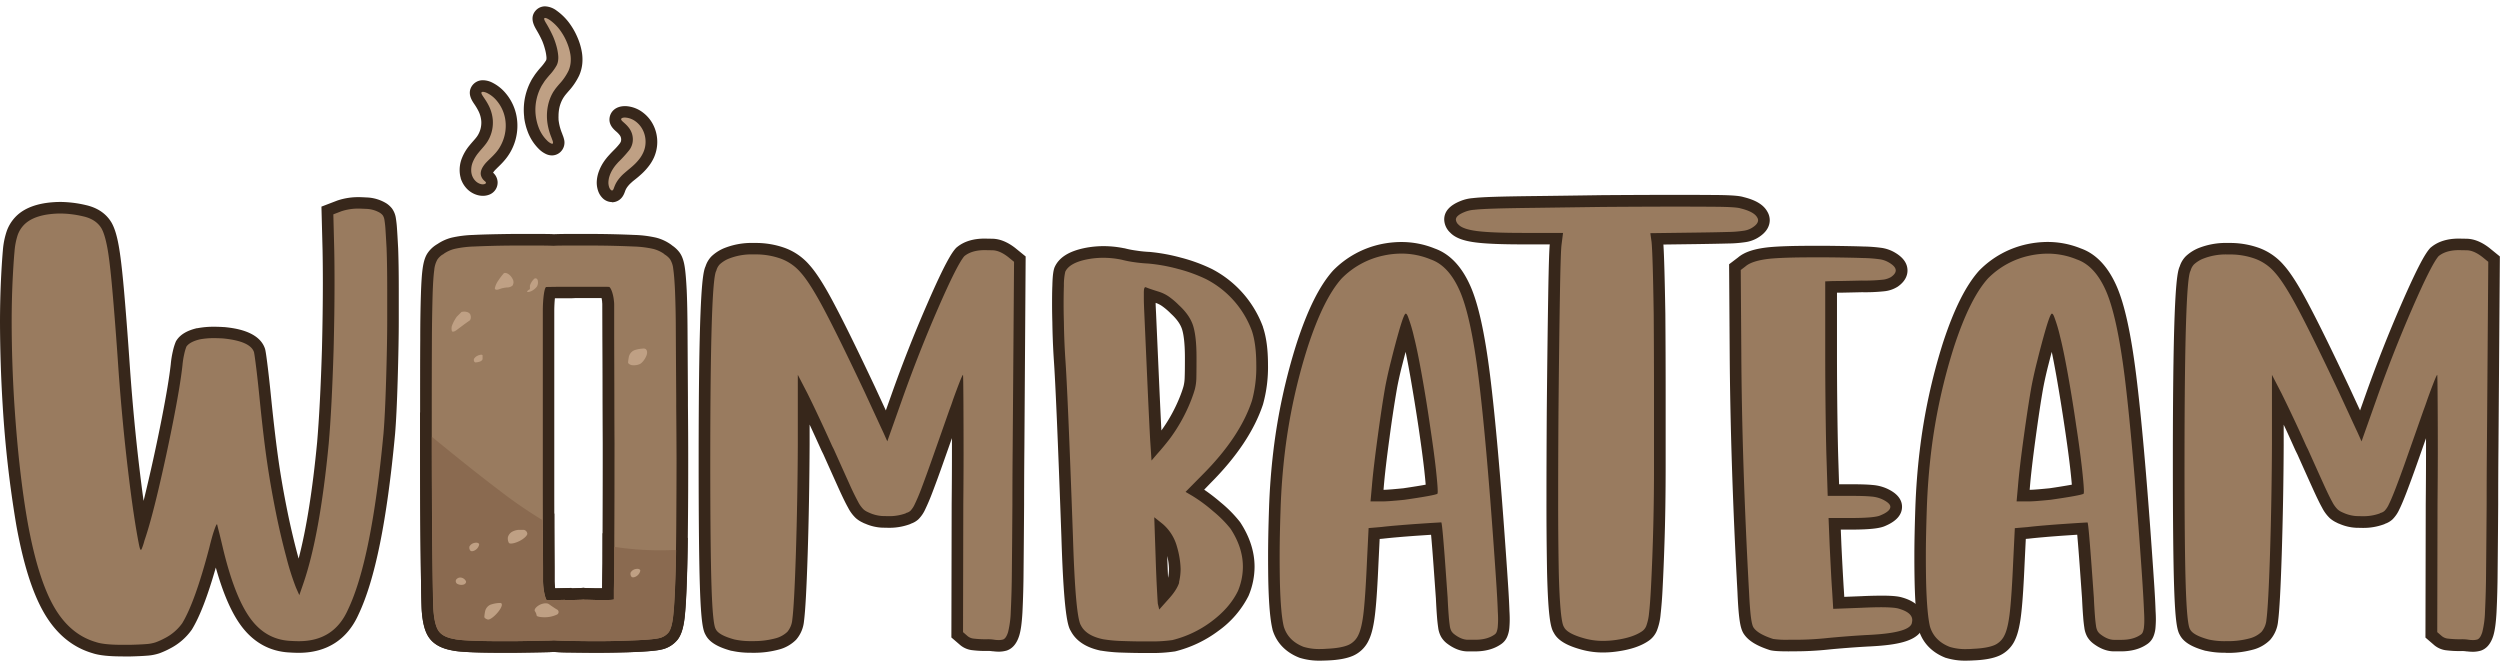 <svg width="222" height="59" viewBox="0 0 222 59" fill="none" xmlns="http://www.w3.org/2000/svg"><g clip-path="url(#clip0_0_119)"><path d="M10.9 58.29c-1.244 0-2.1-.093-2.69-.29-1.801-.528-3.258-1.748-4.331-3.632-1.014-1.775-1.81-4.303-2.43-7.725a100.03 100.03 0 01-1.21-10.625A125.587 125.587 0 010 28.662c0-1.301.028-2.556.083-3.73.055-1.175.114-2.047.172-2.701a6.986 6.986 0 01.346-1.717 3.55 3.55 0 01.725-1.201c.631-.687 1.564-1.111 2.77-1.29.427-.06.857-.09 1.288-.09.756.01 1.509.104 2.244.28 1.035.236 1.791.753 2.264 1.535.273.47.475 1.113.644 2.04.152.828.302 2.08.46 3.828.153 1.717.345 4.145.555 7.224.214 2.982.494 5.937.834 8.78.122 1.03.243 1.986.366 2.857a161.522 161.522 0 001.628-7.394c.398-2.04.662-3.626.785-4.74.034-.386.096-.768.183-1.146.06-.277.141-.549.245-.813l.041-.095.057-.084c.346-.515.94-.858 1.799-1.062h.052c.473-.088.954-.13 1.436-.128.285 0 .588.01.9.03h.04c.762.077 3.073.309 3.61 1.909l.012.037.01.04c.035.144.088.43.225 1.545.101.82.207 1.787.314 2.874.23 2.242.452 4.101.656 5.517.204 1.417.468 2.91.787 4.486a66.55 66.55 0 00.89 3.794l.097.356c.69-2.634 1.238-6.098 1.643-10.333.173-2.028.322-4.807.428-8.267.054-2.16.08-4.14.08-5.881 0-1.03-.009-2.01-.026-2.908l-.1-3.866 1.405-.538a5.789 5.789 0 011.945-.303c.064 0 .183 0 .724.029a3.599 3.599 0 011.629.484l.031.017.031.02a2.1 2.1 0 01.497.452c.184.254.302.549.346.858.054.337.09.677.108 1.018.028.395.059.941.097 1.67.036.957.055 2.172.055 3.627v2.769c0 1.363-.033 3.126-.095 5.244-.062 2.119-.141 3.753-.233 4.84-.72 7.725-1.785 12.961-3.252 16.04-.994 2.22-2.824 3.395-5.294 3.395-.25 0-.528-.008-.823-.029-1.766-.086-3.231-.903-4.34-2.426-.844-1.162-1.572-2.843-2.21-5.116-.73 2.56-1.428 4.364-2.119 5.494l-.015.024-.018.024a5.327 5.327 0 01-1.898 1.638 7.468 7.468 0 01-.94.427c-.362.121-.74.195-1.121.218-.358.03-.851.052-1.51.07H10.9v-.005zm131.488-.349a7.161 7.161 0 01-1.959-.256c-1.339-.367-2.106-.832-2.452-1.497-.27-.427-.496-1.298-.596-5.3a328.86 328.86 0 01-.055-6.825c0-2.177.01-4.702.027-7.506.037-3.885.078-7.265.123-10.048.053-3.39.105-4.412.143-4.807h-2.337c-1.937 0-3.319-.055-4.225-.171-1.117-.14-1.84-.416-2.275-.87a1.65 1.65 0 01-.536-1.173c0-.71.492-1.262 1.464-1.645a3.6 3.6 0 011.07-.25c.418-.05 1.036-.088 1.915-.116.837-.027 2.04-.05 3.574-.067 1.535-.017 3.52-.044 5.969-.08 2.978-.02 5.251-.028 6.962-.028.883 0 1.931.005 3.141.014 1.649.012 2.191.094 2.489.185 1.103.273 1.775.687 2.11 1.293.136.226.21.483.214.747 0 .444-.197 1.083-1.131 1.614-.311.174-.652.29-1.005.343a11.06 11.06 0 01-1.553.124c-.632.017-1.554.036-2.745.053l-3.01.04c.064.957.119 2.978.173 6.145.019 2.404.027 4.884.027 7.406v5.928c0 2.65-.036 5.044-.108 7.118a196.917 196.917 0 01-.163 3.948 36.92 36.92 0 01-.181 2.327c-.041.481-.15.954-.324 1.406a2.03 2.03 0 01-.738.913c-.68.467-1.589.776-2.782.942-.406.06-.815.09-1.226.093zm-75.658.022a7.567 7.567 0 01-1.752-.171h-.035c-1.257-.344-1.968-.787-2.29-1.422-.216-.369-.401-1.071-.503-4.3-.074-2.289-.11-6.009-.11-11.072 0-14.746.33-16.767.613-17.35a2.24 2.24 0 01.543-.9c.288-.268.618-.488.975-.653l.031-.015a6.51 6.51 0 012.698-.505h.147a7.6 7.6 0 012.667.448c.843.314 1.59.836 2.173 1.518.616.686 1.353 1.847 2.244 3.552.863 1.624 2.058 4.068 3.566 7.263.346.754.67 1.447.965 2.09l.46-1.291a121.393 121.393 0 013.219-8.174c1.567-3.605 2.162-4.512 2.506-4.906l.059-.067.069-.057c.626-.515 1.453-.764 2.458-.764l.7.012c.651.014 1.324.285 2.004.809l.941.765-.112 16.914a564.92 564.92 0 00-.026 5.105 1611.12 1611.12 0 01-.048 5.949 84.474 84.474 0 01-.099 3.633c-.055.963-.146 1.622-.288 2.077-.216.687-.576 1.124-1.074 1.305l-.034.012-.036.01c-.22.06-.446.09-.674.09a4.192 4.192 0 01-.492-.034h-.06a2.461 2.461 0 00-.447-.032 9.286 9.286 0 01-1.43-.076 2.009 2.009 0 01-1.073-.515l-.702-.604.025-11.863c.016-1.634.025-3.122.025-4.432v-1.408l-.777 2.2a102.633 102.633 0 01-.972 2.657 18.34 18.34 0 01-.625 1.47 2.99 2.99 0 01-.6.878 1.84 1.84 0 01-.648.385l-.095.048-.051.019a5.306 5.306 0 01-1.847.307l-.6-.012a4.22 4.22 0 01-1.486-.354 1.19 1.19 0 01-.213-.094 2.534 2.534 0 01-.625-.402 3.433 3.433 0 01-.69-.937c-.206-.362-.474-.912-.823-1.68-.33-.732-.787-1.748-1.368-3.048l-.145-.292-.01-.02c-.346-.766-.7-1.546-1.064-2.327v1.738c-.017 3.46-.074 6.748-.172 9.775-.1 3.09-.208 5.04-.327 5.941a2.922 2.922 0 01-.707 1.659c-.424.42-.952.72-1.532.867a8.37 8.37 0 01-2.126.285h-.292l-.008-.004zm34.819.024a56.1 56.1 0 01-1.899-.036 13.839 13.839 0 01-1.863-.171h-.03c-1.306-.272-2.201-.859-2.664-1.736-.24-.39-.62-1.217-.84-8.352-.306-8.554-.536-13.882-.679-15.828a66.732 66.732 0 01-.126-3.262 54.963 54.963 0 01-.024-1.566c0-.496 0-1.068.026-1.7.024-.966.102-1.318.172-1.534l.02-.057.025-.055c.394-.836 1.254-1.373 2.63-1.662a8.63 8.63 0 011.694-.171 9.198 9.198 0 011.842.19h.035l.034.01c.322.084.649.147.979.191.375.06.753.099 1.132.119h.04c.956.088 1.902.26 2.827.515.936.241 1.845.574 2.715.994l.024.012a9.498 9.498 0 014.526 5.12l.009.021v.024c.299.89.444 1.987.444 3.355a12.294 12.294 0 01-.434 3.466l-.008.03c-.763 2.308-2.331 4.662-4.661 6.995l-.564.584c.515.353 1.01.735 1.482 1.143.625.51 1.192 1.086 1.692 1.717l.017.024.018.026c.838 1.28 1.265 2.602 1.265 3.93a6.678 6.678 0 01-.518 2.549l-.012.029-.014.029a8.548 8.548 0 01-2.65 3.078 10.707 10.707 0 01-3.857 1.835l-.031.009h-.033c-.635.092-1.276.138-1.918.137h-.825l.002-.002zm2.107-8.496c.021.658.043 1.267.068 1.822.052-.262.078-.527.079-.793a5.524 5.524 0 00-.152-1.152l.005.123zm-1.035-22.59c0 .218.019.539.041 1.01l.268 6.047c.079 1.761.145 3.168.202 4.268a13.997 13.997 0 001.696-3.13c.116-.3.207-.573.271-.805.059-.24.092-.485.099-.731.015-.36.022-.867.022-1.506v-.316c0-1.373-.134-2.104-.247-2.475-.139-.457-.469-.927-.98-1.396l-.028-.027a5.72 5.72 0 00-.768-.656 2.206 2.206 0 00-.582-.292l.006.009z" fill="#37271B"/><path d="M117.241 58.666a5.799 5.799 0 01-1.814-.248l-.026-.008-.026-.01c-1.196-.468-2.015-1.316-2.365-2.45l-.009-.026v-.026c-.198-.791-.319-2.117-.371-4.053-.017-.795-.024-1.633-.024-2.498 0-1.145.028-2.575.085-4.252a59.8 59.8 0 01.385-5.054 52.07 52.07 0 012.083-9.606c.98-2.992 2.03-5.085 3.209-6.401l.017-.018.017-.018a8.43 8.43 0 014.241-2.318 8.847 8.847 0 011.809-.189c1.013 0 2.015.195 2.952.577 1.338.474 2.405 1.6 3.174 3.348.705 1.6 1.273 4.183 1.737 7.897.447 3.579.911 8.755 1.381 15.406.095 1.322.172 2.458.231 3.375.059.917.093 1.607.111 2.15.017.276.025.528.025.751 0 .223-.008.447-.027.687a2.657 2.657 0 01-.173.801 1.509 1.509 0 01-.583.73c-.611.42-1.381.632-2.303.632h-.633c-.623 0-1.255-.244-1.878-.725l-.03-.024a2.053 2.053 0 01-.462-.539 2.263 2.263 0 01-.261-.803 13.798 13.798 0 01-.107-.975c-.034-.428-.066-.94-.098-1.635l-.207-2.882c-.071-.984-.14-1.86-.206-2.602 0-.064-.012-.122-.017-.172l-1.122.075c-.585.04-1.167.084-1.726.133a50.44 50.44 0 00-1.438.14l-.278.024-.102 2.081c-.083 1.888-.172 3.36-.285 4.383-.119 1.14-.307 1.96-.573 2.508a2.766 2.766 0 01-1.396 1.396c-.554.243-1.309.384-2.301.422-.212.007-.421.016-.616.016zm7.577-27.419a93.98 93.98 0 00-.274 1.063 31.987 31.987 0 00-.485 2.144 112.39 112.39 0 00-.675 4.453c-.256 1.879-.426 3.346-.506 4.344l-.022.244c.217 0 .469-.021.754-.043.385-.033.713-.064 1.005-.093.98-.146 1.598-.247 1.986-.32-.022-.28-.06-.677-.12-1.237-.104-.95-.275-2.232-.506-3.803a190 190 0 00-.739-4.565c-.15-.85-.29-1.58-.418-2.187zm33.999 26.595c-1.002 0-1.37-.05-1.579-.095l-.053-.012-.054-.017c-1.131-.368-1.845-.804-2.244-1.374-.212-.29-.336-.698-.428-1.4-.069-.515-.128-1.298-.173-2.375-.421-7.711-.65-14.886-.69-21.32l-.052-7.782.801-.608c.568-.479 1.429-.765 2.71-.903.884-.085 2.128-.127 3.815-.127h1.51c1.403.017 2.417.036 3.119.062.536.008 1.071.05 1.602.122.354.054.697.165 1.015.33.841.446 1.27 1.012 1.27 1.679 0 .377-.148.928-.852 1.423a2.75 2.75 0 01-1.236.422c-.65.067-1.303.095-1.956.082-.617.015-1.176.027-1.678.037h-.54v5.445c0 1.753.012 3.562.036 5.379.025 1.859.054 3.203.085 4.108l.066 2.084h1.068c.863 0 1.503.022 1.935.067.461.037.912.158 1.329.357.312.154 1.257.625 1.257 1.576 0 .7-.489 1.267-1.45 1.684-.366.172-1.022.343-3.071.343h-.917l.054 1.351c.033.687.069 1.412.11 2.169.042.757.076 1.373.109 1.852l.036.6 1.521-.06a40.537 40.537 0 011.819-.047c.874 0 1.431.05 1.806.163 1.683.482 1.935 1.463 1.935 2.005 0 .121-.012.242-.036.36-.199 1.527-2.372 1.853-4.697 1.977-.646.032-1.333.077-2.046.132-.712.055-1.32.108-1.777.156-.975.1-1.955.15-2.935.15l-.544.005z" fill="#37271B"/><path d="M174.618 58.666a5.798 5.798 0 01-1.814-.246l-.021-.002-.025-.01c-1.197-.467-2.015-1.315-2.365-2.45v-.051c-.199-.792-.32-2.117-.371-4.053-.018-.792-.026-1.63-.026-2.498 0-1.145.029-2.575.086-4.253.057-1.677.186-3.399.385-5.054a52.061 52.061 0 012.07-9.613c.98-2.993 2.029-5.085 3.208-6.402l.018-.02.017-.016a8.429 8.429 0 014.241-2.318 8.845 8.845 0 011.809-.194 7.82 7.82 0 012.952.577c1.337.474 2.404 1.6 3.174 3.348.704 1.6 1.272 4.183 1.736 7.897.447 3.577.912 8.755 1.381 15.406.095 1.335.173 2.472.232 3.375.058.903.093 1.612.11 2.15.017.28.026.526.026.751 0 .225-.01.445-.028.687a2.657 2.657 0 01-.172.801 1.51 1.51 0 01-.584.73c-.611.42-1.381.632-2.302.632h-.634c-.623 0-1.255-.244-1.878-.725l-.029-.024a2.057 2.057 0 01-.463-.539 2.261 2.261 0 01-.26-.803 12.199 12.199 0 01-.107-.975c-.035-.428-.066-.94-.099-1.635l-.207-2.882c-.071-.985-.14-1.86-.205-2.602 0-.064-.012-.122-.018-.172l-1.122.075c-.585.04-1.166.084-1.726.133-.559.048-1.035.094-1.438.14l-.277.024-.102 2.081c-.083 1.888-.173 3.361-.285 4.383-.119 1.14-.307 1.959-.571 2.508a2.778 2.778 0 01-1.399 1.396c-.554.244-1.308.384-2.3.422-.208.012-.422.02-.617.02zm7.578-27.418c-.092.343-.183.7-.276 1.062a32.71 32.71 0 00-.484 2.144c-.193 1.072-.419 2.575-.675 4.454-.255 1.878-.426 3.347-.505 4.341l-.023.246c.218 0 .47-.02.755-.043.383-.033.713-.064 1.004-.093a60.675 60.675 0 001.987-.32c-.022-.28-.06-.677-.121-1.237-.103-.95-.274-2.232-.507-3.803-.233-1.57-.48-3.103-.737-4.564-.151-.85-.29-1.582-.418-2.188zm15.443 26.715a7.576 7.576 0 01-1.752-.171h-.034c-1.257-.344-1.968-.787-2.291-1.422-.215-.369-.4-1.071-.502-4.3-.074-2.287-.11-6.009-.11-11.072 0-14.746.329-16.767.614-17.35.105-.338.291-.646.542-.899.288-.268.617-.489.975-.654l.031-.015a6.51 6.51 0 012.698-.505h.147a7.603 7.603 0 012.667.448c.842.314 1.59.837 2.173 1.518.616.686 1.353 1.847 2.244 3.552.863 1.625 2.058 4.068 3.566 7.263l.967 2.09.457-1.291a122.683 122.683 0 013.219-8.174c1.568-3.596 2.163-4.512 2.507-4.906l.058-.067.071-.057c.627-.515 1.452-.764 2.456-.764l.701.012c.651.014 1.324.285 2.004.809l.941.765-.124 16.924a537.957 537.957 0 00-.025 5.106c-.017 2.43-.033 4.413-.05 5.947a84.114 84.114 0 01-.098 3.634c-.055.961-.147 1.622-.288 2.077-.216.687-.577 1.125-1.074 1.305l-.034.012-.037.01c-.219.06-.445.09-.673.09a4.198 4.198 0 01-.492-.033h-.06a2.458 2.458 0 00-.447-.033 9.288 9.288 0 01-1.431-.075 2.022 2.022 0 01-1.072-.515l-.703-.605.026-11.862c.016-1.669.024-3.116.024-4.433v-1.408l-.775 2.2a104.604 104.604 0 01-.973 2.655c-.259.67-.463 1.152-.625 1.473a2.974 2.974 0 01-.601.877 1.822 1.822 0 01-.647.385l-.097.05-.05.017a5.295 5.295 0 01-1.847.307l-.599-.012a4.213 4.213 0 01-1.484-.353 1.082 1.082 0 01-.217-.097 2.539 2.539 0 01-.624-.4 3.433 3.433 0 01-.69-.937c-.205-.362-.473-.912-.82-1.68-.333-.732-.789-1.748-1.37-3.048l-.145-.292-.011-.02c-.345-.76-.69-1.545-1.063-2.327v1.738a355.418 355.418 0 01-.173 9.775c-.1 3.09-.205 5.04-.326 5.942a2.924 2.924 0 01-.708 1.658 3.34 3.34 0 01-1.531.867 8.365 8.365 0 01-2.126.285h-.289v-.014zM42.875 17.388c-.156 0-.31-.021-.461-.062a2.073 2.073 0 01-.987-.6 2.357 2.357 0 01-.38-.557l-.078-.171-.059-.172v-.027a2.396 2.396 0 01-.074-.368 2.84 2.84 0 01.197-1.423c.161-.395.383-.762.656-1.09.109-.134.223-.266.335-.393.084-.098.172-.193.243-.285.057-.07.11-.142.156-.218a2.152 2.152 0 00.314-1.27 2.422 2.422 0 00-.245-.88 5.355 5.355 0 00-.375-.631c-.223-.33-.635-.943-.22-1.592a1.16 1.16 0 01.995-.524c.257.006.51.065.744.172.494.233.93.572 1.276.992a4.4 4.4 0 01.963 2.06 4.71 4.71 0 01-1.138 3.964c-.172.201-.345.364-.497.515-.064.062-.124.12-.172.172l-.014.014a1.72 1.72 0 00-.27.32 1.187 1.187 0 01.404.822 1.15 1.15 0 01-.744 1.13 1.499 1.499 0 01-.57.102zm6.146-3.586a1.296 1.296 0 01-.59-.15l-.019-.01a2.216 2.216 0 01-.563-.414 4.252 4.252 0 01-1.014-1.605l-.013-.037a4.63 4.63 0 01-.162-.54c-.05-.198-.087-.4-.112-.604v-.056a5.61 5.61 0 01.022-1.44c.082-.54.244-1.066.48-1.56l.06-.116c.04-.081.092-.182.158-.289l.224-.343.014-.02a9.32 9.32 0 01.48-.598c.187-.2.354-.418.5-.65a.344.344 0 00.035-.107.948.948 0 000-.229 3.784 3.784 0 00-.136-.707 5.542 5.542 0 00-.227-.673 8.993 8.993 0 00-.462-.896l-.076-.132c-.197-.344-.613-1.073-.043-1.698a1.112 1.112 0 01.83-.364c.382.02.747.16 1.046.397a5.03 5.03 0 011.248 1.297c.225.332.417.684.573 1.053.193.439.328.9.404 1.373.048.314.059.633.031.95a3.44 3.44 0 01-.276 1.066c-.244.51-.563.982-.946 1.399l-.017.019c-.121.14-.235.274-.325.391l-.133.196c0 .008-.015.03-.027.051-.013.02-.035.064-.054.095a3.06 3.06 0 00-.252.686 3.647 3.647 0 00-.081.687v.072a2.089 2.089 0 000 .227v.075c.004.07.013.14.024.208l.014.09c.058.33.152.652.281.96l.009.027.009.025c.015.045.03.084.044.12.042.104.076.21.102.318a1.15 1.15 0 01-.335 1.17c-.198.18-.456.281-.725.286zm5.327 4.142a1.187 1.187 0 01-.81-.324 1.642 1.642 0 01-.42-.654 2.275 2.275 0 01-.127-.81 2.99 2.99 0 01.173-.893 3.97 3.97 0 01.411-.835 4.38 4.38 0 01.28-.384c.029-.04.07-.088.112-.136l.053-.061.128-.141c.12-.132.24-.253.356-.371.188-.182.363-.376.524-.582.026-.038.052-.079.08-.129.027-.05.026-.062.03-.077a.64.64 0 00-.104-.54 2.066 2.066 0 00-.332-.343c-.222-.199-.69-.61-.56-1.268.085-.452.491-.972 1.36-.972h.079a2.755 2.755 0 011.526.58c.293.224.544.497.742.807a3.3 3.3 0 01.456 1.156c.087.45.081.914-.018 1.363a3.544 3.544 0 01-.228.687l-.01.018a3.838 3.838 0 01-.345.59 5.3 5.3 0 01-.758.846 8.368 8.368 0 01-.518.44l-.214.17-.084.073-.173.16c-.087.086-.168.18-.242.278a1.467 1.467 0 00-.202.372l-.017.05c-.086.237-.266.73-.837.901a1.119 1.119 0 01-.325.048l.014-.019zM48.36 55.843c-1.343 0-1.658-.608-1.726-1.008a1.166 1.166 0 01-.159-.922c.137-.57.622-.92.9-1.078a2.215 2.215 0 011.075-.29c.328-.007.65.093.917.283.143.107.43.297.61.406a1.276 1.276 0 01.666 1.116 1.267 1.267 0 01-.665 1.115c-.439.261-1.13.378-1.618.378zm-5.005.204c-.097 0-.193-.011-.287-.034-.654-.163-1.094-.657-1.094-1.232a5.04 5.04 0 01.096-.744 1.871 1.871 0 011.098-1.296 3.778 3.778 0 011.241-.228 1.179 1.179 0 011.072.656c.173.362.244.968-.42 1.792-.325.405-.981 1.087-1.706 1.087zm12.916-22.578a1.795 1.795 0 01-.431-.048c-.655-.163-1.095-.66-1.095-1.233a5.02 5.02 0 01.097-.743 1.871 1.871 0 011.098-1.296 3.778 3.778 0 011.24-.229 1.296 1.296 0 011.078.557 1.554 1.554 0 01.126 1.454c-.197.515-.646 1.146-1.208 1.373-.29.11-.596.165-.905.165zM40.978 52.966c-.338.004-.67-.09-.956-.27a1.31 1.31 0 01-.365-1.814 1.47 1.47 0 011.222-.625c.12 0 .24.014.358.043a1.619 1.619 0 011.12.982 1.23 1.23 0 01-.091.978 1.375 1.375 0 01-.874.665c-.136.03-.275.043-.414.04zm.923-2.991a1.228 1.228 0 01-.863-.343 1.435 1.435 0 01-.328-1.442c.199-.59.796-.905 1.246-.994.107-.021.216-.032.325-.033.744 0 1.303.515 1.303 1.202 0 .551-.374 1.03-.725 1.288-.276.207-.612.32-.958.322zm14.319 2.323a1.222 1.222 0 01-.864-.343 1.43 1.43 0 01-.328-1.44c.197-.591.794-.905 1.247-.995.106-.021.215-.032.324-.032.742 0 1.303.515 1.303 1.202 0 .55-.374 1.03-.726 1.289a1.604 1.604 0 01-.95.33l-.007-.01zm-10.842-3.001a1.237 1.237 0 01-1.052-.515 1.773 1.773 0 01-.22-1.364 1.848 1.848 0 01.93-1.135 2.517 2.517 0 011.008-.265h.466a1.416 1.416 0 011.317 1.09c.173.696-.29 1.394-1.243 1.868a2.92 2.92 0 01-1.208.328l.002-.007zm-5.16-18.824a1.135 1.135 0 01-1.022-.615 1.825 1.825 0 01-.079-1.175c.137-.414.336-.805.59-1.16l.052-.073.69-.687.279-.069c.16-.04.326-.06.491-.06.69 0 1.278.357 1.499.91.27.673.076 1.422-.465 1.78-.112.076-.345.24-.497.354l-.623.465c-.262.204-.582.32-.915.33zm2.013 2.74a1.227 1.227 0 01-.863-.382 1.214 1.214 0 01-.33-.88c0-.687.561-1.154 1.036-1.344a1.8 1.8 0 01.66-.137 1.12 1.12 0 011.057.665c.059.135.09.28.092.428v.31a1.306 1.306 0 01-.94 1.203c-.23.079-.47.125-.712.137zm1.885-6.455a1.18 1.18 0 01-1.112-.703 1.162 1.162 0 01-.096-.45c0-.492.345-1.051.486-1.27.18-.272.378-.53.596-.774a1.208 1.208 0 01.863-.343c.344.006.678.122.951.331.37.282.64.673.772 1.116a1.536 1.536 0 01-.346 1.442 1.79 1.79 0 01-1.2.457 1.543 1.543 0 00-.315.08c-.19.08-.395.12-.6.12v-.006z" fill="#37271B"/><path d="M46.888 26.962a1.118 1.118 0 01-.8-.32 1.067 1.067 0 01-.3-.924c.031-.189.11-.366.23-.515l.054-.158c.043-.134.291-.818.795-1.15a1.234 1.234 0 011.899.762 1.77 1.77 0 01-.223 1.363 2.444 2.444 0 01-.863.736 1.836 1.836 0 01-.785.205l-.007.001z" fill="#37271B"/><path d="M52.992 57.963c-.59 0-1.405-.008-2.488-.024-.509 0-.954-.024-1.325-.048a17 17 0 01-.596.023c-.663.017-1.652.032-2.943.05h-.863c-3.28 0-4.238-.116-4.676-.219-.917-.171-1.588-.542-1.994-1.116-.367-.515-.576-1.282-.656-2.403-.034-.536-.067-2.252-.098-5.257a960.267 960.267 0 01-.048-10.487v-1.545c0-2.795 0-4.979.012-6.687 0-1.74.027-3.128.06-4.12.033-1.03.083-1.784.154-2.284.088-.635.233-1.078.454-1.392.194-.28.443-.519.73-.704l.11-.072h.01a3.994 3.994 0 011.262-.573 9.992 9.992 0 011.923-.242c.787-.041 1.939-.07 3.42-.088h2.4c.548 0 1 0 1.342.023a30.46 30.46 0 011.343-.023h2.387a90.76 90.76 0 013.43.088 9.98 9.98 0 011.925.242c.467.12.909.324 1.303.602l.074.054.026.027c.243.16.459.357.639.585.246.315.405.744.498 1.351.071.46.125 1.13.173 2.05.04.886.066 2.12.074 3.666l.035 5.893v.671c.017 1.697.024 3.345.024 4.888 0 1.543 0 3.41-.024 5.665-.016 2.2-.049 3.913-.097 5.094-.048 1.46-.114 2.518-.198 3.236-.106.882-.296 1.481-.598 1.888a2.497 2.497 0 01-1.427.898c-.314.077-.962.184-3.07.252-.895.021-1.808.038-2.707.038zm-.14-5.725h.621l.033-2.221v-2.44c.01-2.575.016-4.694.016-6.462v-1.753c-.01-2.098-.016-3.998-.016-4.22 0-.22 0-2.535-.016-5.15l-.008-2.975c0-.057-.004-.115-.012-.171v-.035a2.471 2.471 0 00-.052-.343h-2.309l-.361.019h-1.473c-.027.268-.051.63-.055 1.074v15.53c0 .04 0 3.949.022 7.253v1.214c.002.23.02.46.054.687l.82-.02.625-.018.019.036.788-.027.261-.02.199.02.844.022z" fill="#37271B"/><path d="M52.992 57.963c-.59 0-1.405-.008-2.488-.024-.509 0-.954-.024-1.325-.048a17 17 0 01-.596.023c-.663.017-1.652.032-2.943.05h-.863c-3.28 0-4.238-.116-4.676-.219-.917-.171-1.588-.542-1.994-1.115-.367-.516-.576-1.283-.656-2.404-.034-.536-.067-2.252-.098-5.257a910.617 910.617 0 01-.048-10.19v-2.184l1.697 1.394c2.35 1.931 4.168 3.377 5.89 4.683a41.57 41.57 0 003.83 2.642l.503.3v.581c0 1.269.01 2.762.017 4.156v1.214c.002.23.02.46.054.687l.82-.02.625-.018.019.036.788-.027.261-.02.199.02.837.025h.621l.033-2.22.01-2.68 1.198.195c1.299.202 2.611.298 3.925.288.296 0 .603 0 .914-.012l.43-.014 1.092-.042-.015 1.088c-.02 1.121-.044 2.06-.073 2.793-.048 1.46-.114 2.519-.198 3.236-.106.883-.296 1.482-.598 1.889a2.498 2.498 0 01-1.427.897c-.314.078-.962.184-3.07.253-.883.027-1.796.044-2.695.044z" fill="#37271B"/><path d="M60.048 36.004v-.664c-.015-2.39-.027-4.355-.035-5.895a94.3 94.3 0 00-.072-3.623c-.041-.876-.094-1.523-.157-1.941a1.95 1.95 0 00-.29-.872 1.723 1.723 0 00-.482-.418l-.048-.05a2.923 2.923 0 00-.965-.44 9.16 9.16 0 00-1.71-.21 90.808 90.808 0 00-3.377-.086h-2.387c-.57 0-1.017 0-1.343.023a33.274 33.274 0 00-1.343-.023h-2.387a90.626 90.626 0 00-3.375.086 9.194 9.194 0 00-1.712.21 2.923 2.923 0 00-.965.44.28.28 0 01-.12.075 1.633 1.633 0 00-.443.437 2.316 2.316 0 00-.277.946c-.065.458-.113 1.182-.144 2.174a175.33 175.33 0 00-.064 4.09 1251.08 1251.08 0 00-.012 6.684v1.545c0 4.03.016 7.52.049 10.472.032 2.952.063 4.683.095 5.195.065.901.22 1.528.47 1.88.251.352.703.585 1.363.7.514.13 2 .196 4.46.196h.844c1.302-.017 2.28-.034 2.934-.05.233 0 .442-.014.629-.024.366.024.81.04 1.334.05 1.053.016 1.877.024 2.472.024.9 0 1.791-.017 2.675-.05 1.496-.048 2.445-.121 2.847-.22a1.49 1.49 0 00.854-.515c.185-.244.318-.707.399-1.387.08-.68.145-1.732.193-3.157.049-1.18.08-2.867.095-5.06.015-2.195.023-4.078.024-5.65a855.791 855.791 0 00-.03-4.892zm-5.482 5.121c0 1.779 0 3.894-.016 6.467v2.45l-.034 2.388v.807c-.139.026-.279.04-.42.041h-1.248l-.626-.019h-.256l-.148-.015-.19.014c-.526.019-1.036.036-1.134.036h-.3c-.01 0-.016-.01-.026-.026a81.28 81.28 0 01-1.184.026h-.415c-.096 0-.331-.773-.345-1.717v-1.212c-.019-3.346-.022-7.258-.022-7.258V27.568c.008-1.14.148-2.077.31-2.082.163-.005.963-.019 1.35-.019h3.463c.281 0 .621 0 .754.009.133.008.376.556.44 1.267.013.096.019.193.02.29v2.975l.015 5.15c0 .22 0 2.12.015 4.22l-.003 1.747zM34.33 22.104c.035.933.053 2.124.054 3.574v2.77c0 1.361-.032 3.1-.095 5.213-.063 2.114-.14 3.709-.23 4.785-.701 7.526-1.755 12.758-3.162 15.696-.828 1.864-2.279 2.796-4.351 2.795-.23 0-.482-.009-.756-.026-1.458-.072-2.647-.74-3.566-2.004-.92-1.263-1.722-3.31-2.407-6.14a110.63 110.63 0 00-.345-1.439 20.36 20.36 0 01-.19-.766h-.027c-.036 0-.117.184-.244.552-.126.367-.27.882-.431 1.545-.847 3.226-1.65 5.458-2.406 6.695a4.308 4.308 0 01-1.54 1.317 6.26 6.26 0 01-.798.362 3.37 3.37 0 01-.85.161c-.346.028-.832.05-1.459.067h-.621c-1.119 0-1.912-.08-2.379-.242-1.55-.447-2.798-1.5-3.744-3.157-.946-1.657-1.717-4.126-2.315-7.408-.523-2.937-.92-6.44-1.189-10.508a117.54 117.54 0 01-.243-7.284c0-1.291.027-2.518.08-3.682.055-1.13.112-2.012.173-2.648.035-.498.13-.99.283-1.464.113-.318.29-.61.518-.858.469-.504 1.189-.827 2.161-.969.377-.053.756-.08 1.136-.08.679.01 1.354.096 2.013.255.748.17 1.284.523 1.609 1.061.196.344.367.905.517 1.695.15.79.294 2.032.446 3.735.152 1.703.345 4.103.554 7.21.217 3.01.497 5.953.839 8.83.341 2.877.675 5.122 1 6.733.053.232.098.343.134.343a.11.11 0 00.067-.04c.105-.248.191-.505.257-.767.36-1.039.78-2.57 1.257-4.595a165.16 165.16 0 001.324-6.141c.406-2.07.672-3.679.797-4.826.03-.346.085-.69.162-1.03a4.4 4.4 0 01.19-.644c.197-.286.594-.5 1.19-.645a6.64 6.64 0 011.242-.108c.27 0 .55.01.838.027 1.604.162 2.513.565 2.729 1.21.036.143.103.619.203 1.424.1.805.202 1.756.311 2.85.23 2.276.45 4.13.661 5.564.21 1.432.476 2.947.798 4.542a65.73 65.73 0 00.906 3.856c.229.908.513 1.8.85 2.675l.298.672.345-.995c.99-2.861 1.747-7.027 2.27-12.498.18-2.06.323-4.837.431-8.332.055-2.187.082-4.158.081-5.914 0-1.056-.008-2.032-.026-2.928l-.08-3.146.702-.27a4.772 4.772 0 011.593-.241c.055 0 .28.01.677.027.409.02.807.138 1.161.344a1.1 1.1 0 01.258.228c.079.126.13.268.148.415.047.299.079.6.095.902.027.412.06.967.097 1.665zm120.221-3.602c.805.198 1.301.467 1.486.807a.482.482 0 01.081.24c0 .252-.207.494-.621.727a1.934 1.934 0 01-.663.214 9.934 9.934 0 01-1.392.108c-.631.02-1.542.038-2.73.053l-4.162.055.109.78c.072.715.136 2.847.19 6.396.017 2.366.026 4.83.026 7.391v5.928a207.99 207.99 0 01-.27 11.006c-.053.985-.11 1.738-.172 2.258a4.356 4.356 0 01-.244 1.115 1.029 1.029 0 01-.364.47c-.54.377-1.324.637-2.353.78a7.746 7.746 0 01-1.08.08 6.067 6.067 0 01-1.674-.215c-1.046-.287-1.659-.627-1.839-1.022-.23-.322-.383-1.924-.459-4.807a336.129 336.129 0 01-.055-6.8c0-2.151.009-4.651.028-7.498.036-3.906.077-7.252.122-10.04.045-2.788.094-4.387.149-4.797l.134-1.049h-3.516c-1.874 0-3.239-.053-4.094-.161-.855-.108-1.409-.296-1.663-.565a.677.677 0 01-.243-.456c0-.251.279-.484.837-.7.251-.095.516-.153.784-.17.38-.046.988-.08 1.824-.107.837-.027 2.022-.049 3.554-.067l5.973-.08c2.865-.02 5.18-.03 6.946-.028.882 0 1.927.004 3.134.013 1.207.01 1.946.056 2.217.141zm-65.038 4.311l.535.436-.121 16.43a569.58 569.58 0 00-.026 5.114c-.016 2.424-.032 4.403-.048 5.936a83.55 83.55 0 01-.097 3.588 8.53 8.53 0 01-.243 1.828c-.116.364-.262.578-.439.642a1.423 1.423 0 01-.39.05 2.78 2.78 0 01-.366-.025 3.595 3.595 0 00-.633-.048c-.42.01-.839-.01-1.255-.06a1.003 1.003 0 01-.55-.255l-.363-.316.024-11.388c.016-1.616.024-3.095.024-4.436 0-1.342-.004-2.824-.012-4.447-.01-1.624-.022-2.482-.036-2.575-.033 0-.132.206-.294.618-.162.412-.357.932-.585 1.562a20.81 20.81 0 01-.345.97c-.618 1.762-1.126 3.204-1.523 4.326a125.102 125.102 0 01-.953 2.624 16.8 16.8 0 01-.585 1.382 2.181 2.181 0 01-.378.582.816.816 0 01-.376.194.366.366 0 01-.074.048 4.28 4.28 0 01-1.486.242l-.573-.012c-.41-.028-.81-.13-1.181-.304a.062.062 0 01-.048-.024 1.462 1.462 0 01-.439-.266 2.645 2.645 0 01-.476-.666 22.799 22.799 0 01-.779-1.6c-.332-.735-.793-1.757-1.38-3.066l-.147-.29a145.82 145.82 0 00-1.209-2.63 95.67 95.67 0 00-.987-2.047l-.853-1.648v6.154a359.586 359.586 0 01-.172 9.743c-.098 3.037-.204 4.983-.318 5.837-.029.4-.182.78-.438 1.09-.3.283-.67.484-1.072.582a7.378 7.378 0 01-1.852.242h-.268a6.573 6.573 0 01-1.51-.146c-.943-.257-1.495-.564-1.657-.92-.18-.275-.306-1.555-.378-3.842-.073-2.287-.109-5.966-.109-11.037 0-10.758.178-16.405.535-16.94a1.26 1.26 0 01.318-.581c.21-.188.448-.344.706-.46a5.459 5.459 0 012.266-.412h.147a6.53 6.53 0 012.315.386 4.255 4.255 0 011.753 1.236c.553.615 1.255 1.73 2.108 3.344.853 1.615 2.034 4.023 3.545 7.223l1.036 2.242c.316.686.531 1.15.645 1.392l.346.776 1.315-3.708c.99-2.793 2.055-5.494 3.192-8.103 1.136-2.61 1.916-4.155 2.338-4.636.439-.354 1.04-.532 1.804-.532l.682.012c.423.006.887.202 1.39.59zm21.66 12.773c-.714 2.164-2.184 4.36-4.41 6.59l-1.486 1.504.585.343c.664.406 1.291.869 1.875 1.382.565.46 1.08.978 1.536 1.545.731 1.116 1.096 2.239 1.096 3.369a5.652 5.652 0 01-.438 2.157c-.487 1.002-1.267 1.903-2.339 2.703a9.648 9.648 0 01-3.485 1.66c-.581.08-1.167.12-1.754.12h-.804c-.553 0-1.174-.012-1.865-.036a12.59 12.59 0 01-1.726-.158c-1.008-.21-1.666-.621-1.974-1.236-.325-.517-.56-3.142-.706-7.875-.309-8.611-.536-13.902-.682-15.873a64.426 64.426 0 01-.123-3.2 52.918 52.918 0 010-3.217c-.007-.415.034-.83.123-1.236.243-.516.876-.88 1.899-1.09a7.52 7.52 0 011.486-.146c.549.002 1.096.06 1.633.172a9.32 9.32 0 001.108.218c.408.06.819.1 1.231.12.895.08 1.782.24 2.649.477.869.223 1.714.53 2.522.92a8.458 8.458 0 014.044 4.58c.259.776.389 1.786.39 3.03a11.238 11.238 0 01-.385 3.177zm-4.922-3.539v-.316c0-1.21-.098-2.134-.292-2.774-.195-.64-.617-1.258-1.267-1.854a6.67 6.67 0 00-.913-.776 3.371 3.371 0 00-.915-.436c-.259-.08-.495-.156-.706-.23a4.319 4.319 0 01-.414-.156h-.049c-.032 0-.065.048-.098.144a2.29 2.29 0 00-.024.388v.515c0 .241.016.71.048 1.404l.269 6.047c.098 2.172.179 3.856.244 5.052l.121 1.842.518-.606c.162-.177.34-.383.535-.618.194-.235.367-.449.517-.642a14.73 14.73 0 001.973-3.562c.13-.344.232-.642.306-.908.079-.314.124-.635.133-.958.007-.378.014-.895.014-1.558v.002zm-1.535 19.676h-.024a5.21 5.21 0 00.147-1.212 7.74 7.74 0 00-.33-1.986 4.04 4.04 0 00-1.279-2.012l-.732-.582.123 3.588c.032 1.016.069 1.914.11 2.688.042.774.067 1.245.085 1.406l.122.515.779-.874c.52-.563.853-1.073.999-1.531zm27.948-2.933c.097 1.358.175 2.48.231 3.37.056.887.093 1.598.11 2.131.016.26.025.495.025.704 0 .21-.009.395-.025.606-.008.17-.041.337-.098.496a.49.49 0 01-.195.254c-.438.308-1.014.462-1.726.46h-.634c-.39 0-.804-.171-1.242-.515a1.028 1.028 0 01-.232-.266 1.355 1.355 0 01-.134-.448 12.706 12.706 0 01-.097-.898 45.066 45.066 0 01-.097-1.61l-.207-2.896a148.36 148.36 0 00-.207-2.618c-.066-.735-.114-1.126-.147-1.174l-.621.036c-.399.024-.889.056-1.474.096s-1.167.086-1.742.134c-.575.048-1.068.096-1.474.144l-1.146.098-.147 2.98c-.082 1.875-.175 3.317-.279 4.326-.105 1.01-.263 1.732-.475 2.168a1.769 1.769 0 01-.877.898c-.438.194-1.089.308-1.95.344a6.38 6.38 0 01-.56.024 4.757 4.757 0 01-1.486-.194c-.911-.355-1.496-.953-1.755-1.792-.179-.711-.294-1.987-.346-3.829-.017-.792-.025-1.616-.025-2.472 0-1.132.028-2.537.086-4.216a58.61 58.61 0 01.378-4.967 50.912 50.912 0 012.045-9.402c.927-2.829 1.926-4.84 2.999-6.035a7.37 7.37 0 013.726-2.036 7.664 7.664 0 011.585-.172 6.76 6.76 0 012.589.515c1.071.371 1.934 1.304 2.589 2.799.655 1.494 1.207 4.031 1.657 7.61.447 3.576.906 8.691 1.378 15.348zm-5.02-4.943a.707.707 0 00.024-.242c0-.306-.052-.944-.157-1.915-.105-.97-.277-2.25-.518-3.84a133.1 133.1 0 00-.742-4.592c-.265-1.47-.495-2.585-.69-3.345a13.35 13.35 0 00-.535-1.794c-.066-.171-.132-.266-.195-.266-.033 0-.066.033-.099.096-.114.194-.283.687-.518 1.503a75.884 75.884 0 00-.69 2.606 37.49 37.49 0 00-.501 2.218c-.194 1.081-.421 2.58-.682 4.494-.26 1.915-.432 3.381-.517 4.398l-.123 1.358h.975c.277 0 .609-.016.998-.05.39-.03.741-.063 1.048-.096 1.771-.255 2.745-.433 2.922-.533z" fill="#997B5F"/><path d="M168.613 54.05c.796.228 1.195.567 1.195 1.017a.845.845 0 01-.025.194c-.049.615-1.292.986-3.728 1.114a76.61 76.61 0 00-2.071.134c-.732.057-1.333.11-1.802.158-.94.097-1.883.145-2.828.144h-.537a8.126 8.126 0 01-1.363-.072c-.894-.29-1.47-.622-1.726-.994-.098-.128-.179-.439-.244-.932-.064-.493-.122-1.257-.172-2.29-.424-7.744-.652-14.836-.684-21.277l-.05-7.27.414-.315c.391-.343 1.114-.572 2.17-.687.829-.079 2.063-.119 3.703-.12h1.51c1.366.015 2.394.035 3.083.06.489.008.977.044 1.462.11.241.034.474.108.69.218.489.258.732.515.732.774 0 .194-.138.388-.414.582a1.83 1.83 0 01-.78.242c-.608.061-1.218.086-1.828.074-.616.015-1.176.027-1.681.036-.503 0-.845.012-1.022.012l-.537.024v6.447c0 1.761.012 3.559.036 5.392.024 1.833.053 3.21.086 4.132l.097 3.077h2.071c.829 0 1.438.02 1.828.061.338.026.667.112.974.255.46.228.69.446.69.654 0 .259-.284.515-.863.752-.307.16-1.186.242-2.63.242h-1.994l.098 2.422c.034.695.07 1.422.109 2.182.039.76.076 1.382.111 1.866l.096 1.598 2.534-.096c.7-.032 1.293-.048 1.78-.048.747.007 1.25.046 1.51.127zm21.432-5.26c.099 1.358.176 2.48.231 3.369.055.888.093 1.601.114 2.139.015.26.024.494.024.704 0 .21 0 .395-.024.606-.008.17-.041.336-.099.496a.486.486 0 01-.195.254c-.438.308-1.013.461-1.726.46h-.633c-.39 0-.805-.171-1.243-.515a1.024 1.024 0 01-.231-.266 1.356 1.356 0 01-.135-.448 12.706 12.706 0 01-.097-.898 48.038 48.038 0 01-.096-1.61c-.066-.923-.135-1.888-.209-2.896a200.18 200.18 0 00-.207-2.618c-.065-.735-.113-1.127-.145-1.175l-.622.036c-.398.024-.889.057-1.474.097-.585.039-1.167.085-1.741.133-.575.048-1.069.097-1.474.145l-1.147.098-.146 2.98c-.081 1.874-.174 3.316-.28 4.326-.106 1.01-.264 1.732-.475 2.168a1.77 1.77 0 01-.876.898c-.441.194-1.091.308-1.951.343a6.341 6.341 0 01-.559.024 4.746 4.746 0 01-1.486-.194c-.912-.354-1.497-.952-1.756-1.792-.177-.71-.292-1.987-.345-3.828-.017-.792-.026-1.616-.026-2.472 0-1.132.029-2.538.086-4.217.058-1.679.184-3.335.378-4.968a50.996 50.996 0 012.046-9.402c.927-2.828 1.927-4.84 2.998-6.035a7.366 7.366 0 013.727-2.036 7.647 7.647 0 011.584-.172 6.76 6.76 0 012.589.515c1.073.371 1.936 1.304 2.59 2.799.653 1.494 1.206 4.031 1.657 7.61.442 3.572.9 8.686 1.374 15.343zm-5.02-4.944a.706.706 0 00.024-.242c0-.305-.052-.943-.157-1.914a94.79 94.79 0 00-.518-3.84 133.56 133.56 0 00-.742-4.593c-.265-1.469-.495-2.584-.69-3.344a13.662 13.662 0 00-.535-1.794c-.066-.171-.132-.266-.195-.266-.033 0-.066.033-.099.096-.114.194-.283.687-.518 1.502a75.815 75.815 0 00-.69 2.606 37.527 37.527 0 00-.501 2.218c-.195 1.082-.425 2.58-.69 4.495-.265 1.915-.437 3.38-.518 4.398l-.123 1.358h.976c.276 0 .608-.016.997-.05.389-.033.739-.065 1.048-.096 1.775-.255 2.75-.433 2.928-.534h.003zm35.399-21.033l.535.436-.121 16.43a539.509 539.509 0 00-.024 5.114c-.017 2.424-.034 4.403-.05 5.936a84.102 84.102 0 01-.096 3.588 8.417 8.417 0 01-.244 1.828c-.115.364-.261.578-.438.642a1.426 1.426 0 01-.39.05 2.79 2.79 0 01-.366-.025 3.606 3.606 0 00-.634-.048c-.419.01-.838-.01-1.255-.06a1.014 1.014 0 01-.549-.255l-.364-.316.024-11.388c.015-1.616.023-3.095.025-4.436.001-1.342-.003-2.824-.013-4.447-.009-1.624-.021-2.482-.036-2.575-.033 0-.131.206-.293.618-.162.412-.358.932-.584 1.562-.115.344-.23.667-.345.97-.618 1.762-1.125 3.204-1.522 4.326a94.96 94.96 0 01-.963 2.629c-.244.63-.439 1.091-.586 1.382-.093.213-.221.41-.378.582a.81.81 0 01-.376.194.39.39 0 01-.074.048 4.27 4.27 0 01-1.486.242l-.572-.012a3.32 3.32 0 01-1.182-.304.063.063 0 01-.027-.007.057.057 0 01-.021-.017 1.458 1.458 0 01-.439-.266 2.652 2.652 0 01-.476-.666c-.187-.332-.446-.865-.779-1.6-.332-.735-.793-1.757-1.381-3.066l-.146-.29c-.388-.873-.791-1.75-1.209-2.63a116.45 116.45 0 00-.987-2.047l-.853-1.648v6.154a357.657 357.657 0 01-.172 9.743c-.098 3.038-.203 4.983-.316 5.837-.03.4-.183.78-.439 1.09a2.393 2.393 0 01-1.073.582 7.363 7.363 0 01-1.851.242h-.258a6.58 6.58 0 01-1.511-.146c-.942-.257-1.495-.564-1.657-.92-.178-.275-.304-1.555-.378-3.842-.074-2.287-.11-5.966-.109-11.037 0-10.758.179-16.405.535-16.94a1.26 1.26 0 01.318-.581c.21-.188.448-.344.706-.46a5.456 5.456 0 012.266-.412h.147a6.52 6.52 0 012.315.386 4.26 4.26 0 011.754 1.236c.552.615 1.254 1.73 2.107 3.344.853 1.615 2.035 4.023 3.546 7.223l1.035 2.242c.316.687.531 1.15.646 1.392l.345.776 1.315-3.708a124.533 124.533 0 013.19-8.108c1.136-2.61 1.916-4.155 2.339-4.636.438-.354 1.04-.532 1.804-.532l.69.012c.419.006.879.202 1.381.59z" fill="#997B5F"/><path d="M42.76 8.202c.044-.067.206-.065.457.041.35.167.658.409.902.709.38.454.634 1 .737 1.581a3.68 3.68 0 01-.274 2.148 3.54 3.54 0 01-.278.515 3.62 3.62 0 01-.345.443c-.237.262-.463.465-.648.652-.369.36-.573.702-.612.987a.717.717 0 00.036.378.937.937 0 00.162.28c.118.144.252.204.257.288 0 .041-.029.084-.11.117a.605.605 0 01-.364 0 1.058 1.058 0 01-.494-.313 1.317 1.317 0 01-.21-.309l-.042-.094-.034-.103a1.398 1.398 0 01-.045-.218c-.034-.31.01-.625.13-.913.125-.3.294-.578.501-.826.197-.246.408-.467.58-.687a3.081 3.081 0 00.423-.685 3.19 3.19 0 00.273-1.52 3.442 3.442 0 00-.345-1.26c-.344-.694-.75-1.064-.656-1.211zm5.581-6.586c.054-.058.242 0 .518.189.386.283.719.632.982 1.03.189.276.349.57.478.877.158.362.27.741.334 1.13.035.23.043.465.022.697-.023.257-.088.51-.191.747-.21.426-.48.82-.805 1.167a8.47 8.47 0 00-.378.457 9.442 9.442 0 01-.148.218c-.05.072-.085.15-.13.225-.154.298-.27.615-.345.942a4.525 4.525 0 00-.047 1.751c.071.408.187.806.346 1.188.048.148.1.256.119.344.019.087.019.146-.012.171-.031.026-.09.02-.173-.022a1.206 1.206 0 01-.32-.237 3.2 3.2 0 01-.778-1.22 4.135 4.135 0 01-.141-.467 4.34 4.34 0 01-.08-1.704c.068-.439.2-.866.394-1.267.055-.104.103-.21.172-.312l.195-.304c.14-.192.289-.367.429-.532a4.41 4.41 0 00.647-.876c.063-.125.106-.26.126-.398a2 2 0 00.017-.444 4.653 4.653 0 00-.172-.92 6.38 6.38 0 00-.284-.802 11.25 11.25 0 00-.586-1.127c-.164-.267-.245-.437-.189-.5zm6.819 8.954c-.033.17.386.355.725.833.185.26.293.568.31.886a1.585 1.585 0 01-.32 1.046 11.66 11.66 0 01-.966 1.06l-.126.14c-.043.05-.086.098-.126.147-.077.097-.15.198-.217.303a2.841 2.841 0 00-.302.613 1.926 1.926 0 00-.11.573c-.006.15.016.3.063.443a.62.62 0 00.147.245c.052.047.096.064.136.052.081-.026.12-.151.181-.32.037-.097.078-.192.125-.284.063-.12.135-.235.215-.344a3.692 3.692 0 01.536-.577c.036-.034.076-.065.114-.1l.125-.106c.173-.146.37-.303.574-.49.227-.204.431-.43.61-.677a2.91 2.91 0 00.254-.44 2.28 2.28 0 00.164-.477c.069-.314.073-.639.012-.954a2.267 2.267 0 00-.314-.793 2.095 2.095 0 00-.493-.54 1.732 1.732 0 00-.936-.369c-.238-.013-.368.052-.381.13z" fill="#BFA084"/><path d="M59.58 48.85c-1.684.06-3.37-.037-5.035-.291v1.483l-.035 2.388v.807c-.138.026-.278.04-.419.041h-1.247l-.627-.019h-.256l-.148-.015-.19.014c-.527.019-1.036.036-1.134.036h-.3c-.01 0-.016-.01-.026-.026-.577.015-1.076.026-1.185.026h-.414c-.097 0-.331-.773-.345-1.717v-1.212c0-1.398-.014-2.891-.017-4.16a42.129 42.129 0 01-3.927-2.707c-2.01-1.524-3.97-3.107-5.923-4.71 0 3.905.017 7.298.049 10.181.03 2.956.063 4.688.095 5.195.065.901.22 1.528.47 1.88.251.352.703.585 1.363.7.514.13 2 .196 4.46.196h.844a285.68 285.68 0 002.934-.05c.234 0 .442-.013.629-.024.366.024.81.04 1.334.05 1.053.016 1.877.024 2.472.024.9 0 1.792-.017 2.675-.05 1.496-.048 2.445-.121 2.847-.22.336-.068.637-.25.854-.514.185-.245.318-.708.399-1.388.08-.68.145-1.732.193-3.157.03-.728.054-1.65.071-2.767l-.46.005z" fill="#8A6A50"/><path d="M48.75 53.653c-.172-.129-.557-.093-.862.077-.306.17-.475.414-.39.54a.911.911 0 01.157.389c0 .084.314.154.698.154.376.003.748-.076 1.09-.232a.25.25 0 00.16-.232.248.248 0 00-.16-.233 10.464 10.464 0 01-.692-.463zm-4.34-.11c.257 0 .186.343-.156.774-.342.43-.763.738-.934.697-.17-.041-.312-.148-.312-.233.014-.182.04-.363.08-.541a.834.834 0 01.465-.543 2.78 2.78 0 01.856-.154zM57.174 30.95c.257 0 .362.278.233.62-.13.342-.407.687-.621.773a1.388 1.388 0 01-.701.079c-.173-.043-.311-.148-.311-.234.013-.182.04-.362.078-.54a.837.837 0 01.466-.543c.275-.096.564-.148.856-.155zM40.985 51.299a.592.592 0 01.39.309c.043.129-.062.268-.233.309a.78.78 0 01-.546-.077.28.28 0 01-.12-.286.275.275 0 01.043-.1.46.46 0 01.466-.155zm.787-2.4c.086.086.295.051.468-.077a.746.746 0 00.31-.464c0-.129-.172-.197-.388-.154a.656.656 0 00-.468.309.412.412 0 00.078.386zm14.309 2.323c.087.084.295.05.468-.078a.75.75 0 00.31-.465c0-.127-.172-.197-.388-.154a.662.662 0 00-.467.309.414.414 0 00.077.388zm-10.893-3.018c.084.127.506.056.934-.157.428-.212.742-.525.699-.686a.38.38 0 00-.311-.311h-.466c-.19.017-.375.07-.545.156a.818.818 0 00-.389.464.772.772 0 00.078.534zm-5.059-18.799c.043.084.219.05.39-.077l.623-.465c.172-.127.416-.302.543-.386.128-.085.164-.33.078-.543-.086-.213-.435-.316-.778-.232l-.311.31-.11.11a3.424 3.424 0 00-.435.818.87.87 0 000 .465zm2.723 2.158c0-.084-.172-.084-.388 0-.216.084-.388.26-.388.388 0 .129.069.232.155.232.132-.009.263-.035.388-.077.128-.043.233-.148.233-.234v-.309zm2.336-7.196c-.173-.13-.382-.172-.468-.078-.17.195-.325.402-.466.618a1.84 1.84 0 00-.313.697c0 .128.173.163.39.078a2.32 2.32 0 01.701-.155.77.77 0 00.467-.154.547.547 0 00.077-.466 1.17 1.17 0 00-.388-.54zm2.567.54c-.042-.171-.183-.24-.311-.154a1.408 1.408 0 00-.389.62v.308c-.172.086-.276.19-.234.232.041.043.219.009.39-.077a1.4 1.4 0 00.466-.386.772.772 0 00.078-.543z" fill="#BFA084"/></g><defs><clipPath id="clip0_0_119"><path fill="#fff" transform="translate(0 .564)" d="M0 0h222v58.102H0z"/></clipPath></defs></svg>